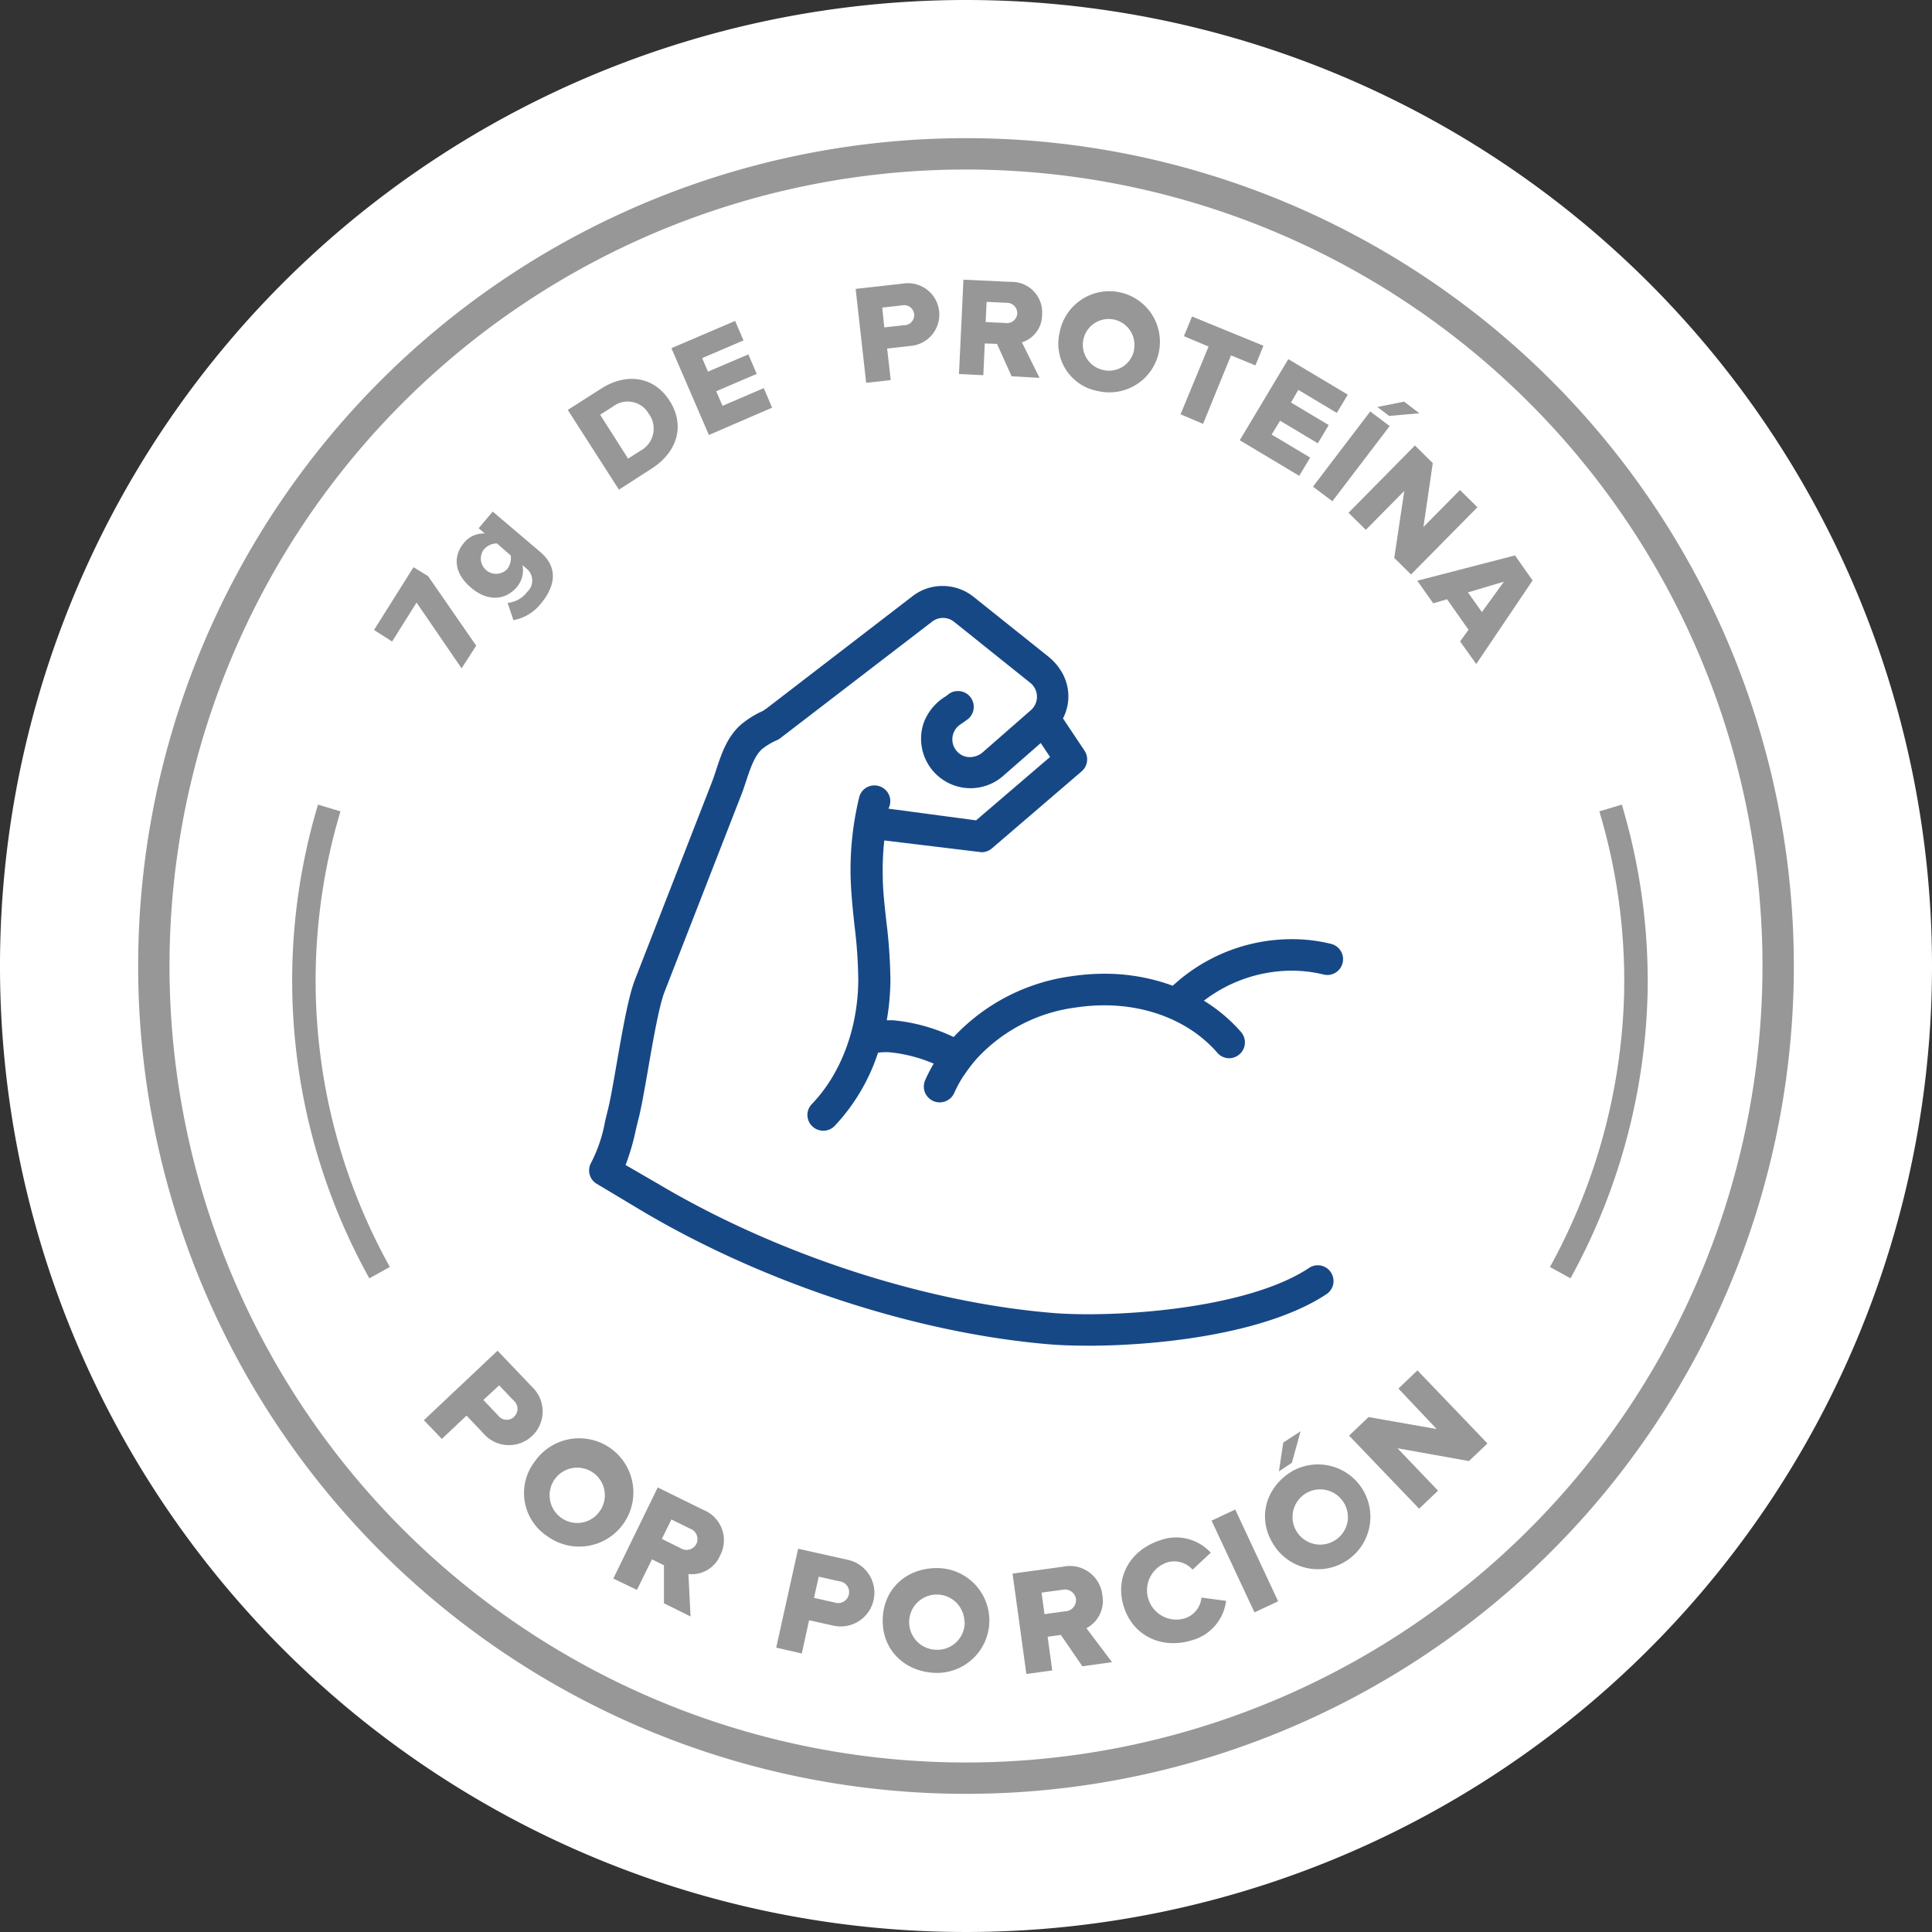 <svg xmlns="http://www.w3.org/2000/svg" viewBox="0 0 264.36 264.37"><rect x="0" y="0" width="264.36" height="264.37" fill="#333333" stroke="none"/><defs><style>.cls-1{fill:#fff;}.cls-2,.cls-5{fill:none;stroke:#979797;stroke-miterlimit:10;}.cls-2{stroke-width:4.29px;}.cls-3{fill:#174886;}.cls-4{fill:#979797;}.cls-5{stroke-width:3.21px;}</style></defs><g id="Layer_2" data-name="Layer 2"><g id="Layer_1-2" data-name="Layer 1"><path class="cls-1" d="M264.36,132.18A132.18,132.18,0,1,1,132.18,0,132.18,132.18,0,0,1,264.36,132.18"/><path class="cls-2" d="M243.31,132.18A111.13,111.13,0,1,1,132.18,21.05,111.12,111.12,0,0,1,243.31,132.18"/><path class="cls-3" d="M148.75,184.13c-1.94,0-3.75-.06-5.24-.19-18.21-1.54-39-8.36-55.65-18.24L81.68,162a2.13,2.13,0,0,1-.8-2.89,20,20,0,0,0,1.91-5.66c.13-.53.25-1.06.39-1.59.32-1.28.73-3.61,1.16-6.09.82-4.7,1.63-9.39,2.55-11.74l10.52-27c.21-.53.39-1.1.58-1.67.7-2.13,1.49-4.54,3.4-6.21a12.37,12.37,0,0,1,3-1.87l.59-.41,19.88-15.29a6.68,6.68,0,0,1,4.12-1.4,6.79,6.79,0,0,1,4.23,1.48l10.21,8.16a7.49,7.49,0,0,1,1.61,1.75,6.53,6.53,0,0,1,.42,6.73l2.95,4.42a2.16,2.16,0,0,1-.4,2.83l-12.29,10.55a2.18,2.18,0,0,1-1.41.51L121,115a36.18,36.18,0,0,0-.21,4.81c0,2.06.27,4.2.49,6.27a71.54,71.54,0,0,1,.56,8,33.52,33.52,0,0,1-.5,5.52c.3,0,.54,0,.78,0a24.46,24.46,0,0,1,8.37,2.3,27,27,0,0,1,16.12-8.32,30.55,30.55,0,0,1,4.46-.34,26.93,26.93,0,0,1,9.4,1.64,24,24,0,0,1,16.31-6.37,22.05,22.05,0,0,1,5.34.64,2.16,2.16,0,0,1-.49,4.26,2.22,2.22,0,0,1-.51-.06,18.2,18.2,0,0,0-4.39-.53,19.83,19.83,0,0,0-12,4.11,22,22,0,0,1,5.09,4.29,2.16,2.16,0,0,1-.38,3.17,2.17,2.17,0,0,1-1.25.41,2.11,2.11,0,0,1-1.61-.74c-3.58-4.13-9.22-6.5-15.47-6.5a26.44,26.44,0,0,0-3.84.29,22.29,22.29,0,0,0-13.61,7A21.45,21.45,0,0,0,132,147a2.94,2.94,0,0,1-.22.31,17.36,17.36,0,0,0-1.21,2.24,2.17,2.17,0,0,1-2,1.29,2.25,2.25,0,0,1-.68-.11,2.23,2.23,0,0,1-1.3-1.18,2.19,2.19,0,0,1,0-1.74,21.2,21.2,0,0,1,1.17-2.27,20.32,20.32,0,0,0-6.1-1.56,6,6,0,0,0-.73,0,4.37,4.37,0,0,0-.79.07,26.65,26.65,0,0,1-5.92,10,2.17,2.17,0,0,1-3.2-.07,2.13,2.13,0,0,1,.06-2.9c4-4.16,6.32-10.36,6.36-17a65,65,0,0,0-.51-7.38c-.23-2.11-.48-4.46-.54-6.77a42,42,0,0,1,1.18-10.85,2.13,2.13,0,0,1,2.08-1.61,2.1,2.1,0,0,1,.61.09,2.17,2.17,0,0,1,1.46,1.41,2.15,2.15,0,0,1-.16,1.68l12,1.6,10.12-8.67-1.27-1.91-5.26,4.6A6.77,6.77,0,0,1,126.36,99a7.13,7.13,0,0,1,2.84-3.59l.41-.27a2.06,2.06,0,0,1,1.47-.58,2.14,2.14,0,0,1,1.53.63,2.17,2.17,0,0,1,0,3.06,2.24,2.24,0,0,1-.46.35l-.14.12-.59.4a2.45,2.45,0,0,0,.05,4.13,2.32,2.32,0,0,0,1.24.35,2.74,2.74,0,0,0,1.78-.68l6.56-5.74a2.44,2.44,0,0,0-.08-3.75l-10.44-8.36a2.43,2.43,0,0,0-3,0l-20.84,16-.26.16a8.92,8.92,0,0,0-2.17,1.28c-1,.9-1.6,2.64-2.15,4.32-.23.69-.43,1.31-.66,1.89l-10.52,27c-.76,1.94-1.6,6.82-2.28,10.74-.5,2.84-.9,5.15-1.27,6.59-.13.5-.25,1-.37,1.51a31.67,31.67,0,0,1-1.41,4.85L90.07,162c16.09,9.56,36.21,16.16,53.8,17.64,1.45.13,3.18.19,5,.19,9.57,0,23.24-1.66,30.26-6.34a2.14,2.14,0,0,1,2.84.42,2.22,2.22,0,0,1,.48,1.7,2.19,2.19,0,0,1-.94,1.47c-7.84,5.21-22.08,7.06-32.78,7.06"/><path class="cls-4" d="M58,194.33l10.08-9.51,4.77,5a4.61,4.61,0,1,1-6.7,6.32l-2.31-2.44-3.38,3.19Zm12.3-.44a1.47,1.47,0,0,0,0-2.23l-2-2.1-2.16,2,2,2.1A1.48,1.48,0,0,0,70.33,193.89Z"/><path class="cls-4" d="M73.16,200a7.41,7.41,0,1,1,1.7,10.18A7.06,7.06,0,0,1,73.16,200Zm9,6.65a3.78,3.78,0,1,0-5.41,1A3.73,3.73,0,0,0,82.15,206.64Z"/><path class="cls-4" d="M90.85,219.38l0-5.2-1.64-.81-2.06,4.18L83.92,216,90,203.53l6.23,3.07a4.46,4.46,0,0,1,2.29,6.27,4.21,4.21,0,0,1-4.32,2.51l.29,5.81Zm4.45-8.14a1.53,1.53,0,0,0-.89-2.08l-2.54-1.25-1.31,2.66,2.53,1.25A1.53,1.53,0,0,0,95.3,211.24Z"/><path class="cls-4" d="M106.21,225.45l3-13.53,6.78,1.51a4.61,4.61,0,1,1-2,9l-3.28-.73-1,4.55Zm9.94-7.26a1.49,1.49,0,0,0-1.3-1.82l-2.82-.63-.65,2.9,2.82.63A1.5,1.5,0,0,0,116.15,218.19Z"/><path class="cls-4" d="M120.79,221.43c.17-4.22,3.47-7,7.71-6.86a7.17,7.17,0,1,1-.59,14.33C123.67,228.72,120.61,225.64,120.79,221.43Zm11.17.46a3.78,3.78,0,1,0-3.92,3.85A3.74,3.74,0,0,0,132,221.89Z"/><path class="cls-4" d="M148.1,228l-2.94-4.29-1.81.25.63,4.61-3.54.48-1.89-13.73,6.88-.94a4.47,4.47,0,0,1,5.41,3.91,4.22,4.22,0,0,1-2.18,4.5l3.5,4.65Zm-.87-9.23a1.55,1.55,0,0,0-1.91-1.23l-2.8.38.4,2.95,2.8-.39A1.54,1.54,0,0,0,147.23,218.78Z"/><path class="cls-4" d="M153.78,219.87c-1.3-4.08.91-7.82,5-9.12a6.4,6.4,0,0,1,6.89,1.71l-2.49,2.32a3.33,3.33,0,0,0-3.44-1,4,4,0,0,0,2.44,7.64,3.31,3.31,0,0,0,2.22-2.82l3.37.45a6.43,6.43,0,0,1-4.63,5.38C159.05,225.71,155.08,223.92,153.78,219.87Z"/><path class="cls-4" d="M171.65,220.62l-5.87-12.55,3.24-1.52,5.87,12.56Z"/><path class="cls-4" d="M174.3,211.41c-2.29-3.54-1.22-7.74,2.34-10a7.17,7.17,0,1,1-2.34,10Zm2.47-11.25L175,201.33l.59-3.94,2.37-1.54Zm6.92,5.18a3.78,3.78,0,1,0-1,5.41A3.74,3.74,0,0,0,183.69,205.34Z"/><path class="cls-4" d="M201,199.92l-9.78-1.75,5.55,5.8-2.59,2.47-9.58-10,2.66-2.54,9.33,1.64L191.35,190l2.6-2.49,9.58,10Z"/><path class="cls-5" d="M45.05,110.56a82.25,82.25,0,0,0,6.89,63.58"/><path class="cls-5" d="M220.38,110.56a82.37,82.37,0,0,1,3.45,25.7,83.49,83.49,0,0,1-10.34,37.88"/><path class="cls-4" d="M63.16,91.45l-6.16-9-3.35,5.33L51.18,86.2l5.4-8.59,2,1.23,6.58,9.51Z"/><path class="cls-4" d="M70.25,84.86l-.79-2.37A3.74,3.74,0,0,0,72.13,81a2.1,2.1,0,0,0-.1-3.21l-.54-.47a3.56,3.56,0,0,1-.76,3c-1.48,1.74-3.87,2.13-6.28.09S62,76,63.53,74.23A3.43,3.43,0,0,1,66.34,73l-.84-.72L67.42,70l6.5,5.52C76.84,78,75.5,80.83,74,82.6A6.22,6.22,0,0,1,70.25,84.86ZM69.88,76,68,74.36a2.38,2.38,0,0,0-1.79.82,2.09,2.09,0,0,0,3.18,2.7A2.44,2.44,0,0,0,69.88,76Z"/><path class="cls-4" d="M84.69,67l-7-10.91,4.58-2.92c3.43-2.19,7.22-1.7,9.37,1.69s1,7-2.4,9.21Zm4.12-10.31a3.31,3.31,0,0,0-4.91-1.08l-1.78,1.14,3.82,6,1.77-1.12A3.43,3.43,0,0,0,88.81,56.66Z"/><path class="cls-4" d="M97,59.52,91.87,47.64l8.72-3.73,1.14,2.67L96.08,49l.79,1.85,5.53-2.36,1.14,2.67L98,53.53l.86,2,5.65-2.42,1.14,2.67Z"/><path class="cls-4" d="M118.52,52.38l-1.44-12.85,6.43-.72a4.3,4.3,0,1,1,1,8.53l-3.12.35.49,4.32ZM125.09,43a1.38,1.38,0,0,0-1.69-1.21l-2.68.3L121,44.8l2.68-.3A1.38,1.38,0,0,0,125.09,43Z"/><path class="cls-4" d="M138.42,51.49l-2-4.44L134.75,47l-.2,4.34-3.33-.16.61-12.91,6.47.3a4.17,4.17,0,0,1,4.29,4.52,3.93,3.93,0,0,1-2.76,3.75l2.41,4.86Zm.78-8.61a1.44,1.44,0,0,0-1.55-1.45L135,41.3l-.13,2.77,2.63.12A1.43,1.43,0,0,0,139.2,42.88Z"/><path class="cls-4" d="M145,45.46a6.92,6.92,0,1,1,5.28,8.06A6.59,6.59,0,0,1,145,45.46Zm10.18,2.3A3.53,3.53,0,1,0,151,50.64,3.49,3.49,0,0,0,155.2,47.76Z"/><path class="cls-4" d="M161.54,56.69l3.83-9.27L162,46l1.11-2.69,9.77,4-1.1,2.69-3.34-1.37L164.62,58Z"/><path class="cls-4" d="M169.64,60.24l6.64-11.1L184.42,54l-1.5,2.5-5.27-3.15-1,1.73,5.16,3.08-1.49,2.5-5.16-3.09L174,59.46l5.27,3.15-1.49,2.5Z"/><path class="cls-4" d="M179.66,66.59l7.83-10.29,2.66,2-7.84,10.29Zm10.42-9.68-1.61-1.22,3.66-.73,2.09,1.59Z"/><path class="cls-4" d="M190.78,76.34l1.37-9.16-5.26,5.32-2.37-2.34,9.09-9.2,2.44,2.41-1.28,8.74,5-5.06,2.39,2.36-9.09,9.2Z"/><path class="cls-4" d="M199.79,87.77l1.15-1.6L198,82l-1.89.55-2.18-3.09L207.3,76l2.41,3.42L202,90.86Zm6-8.18-4.93,1.47,1.91,2.69Z"/></g></g></svg>